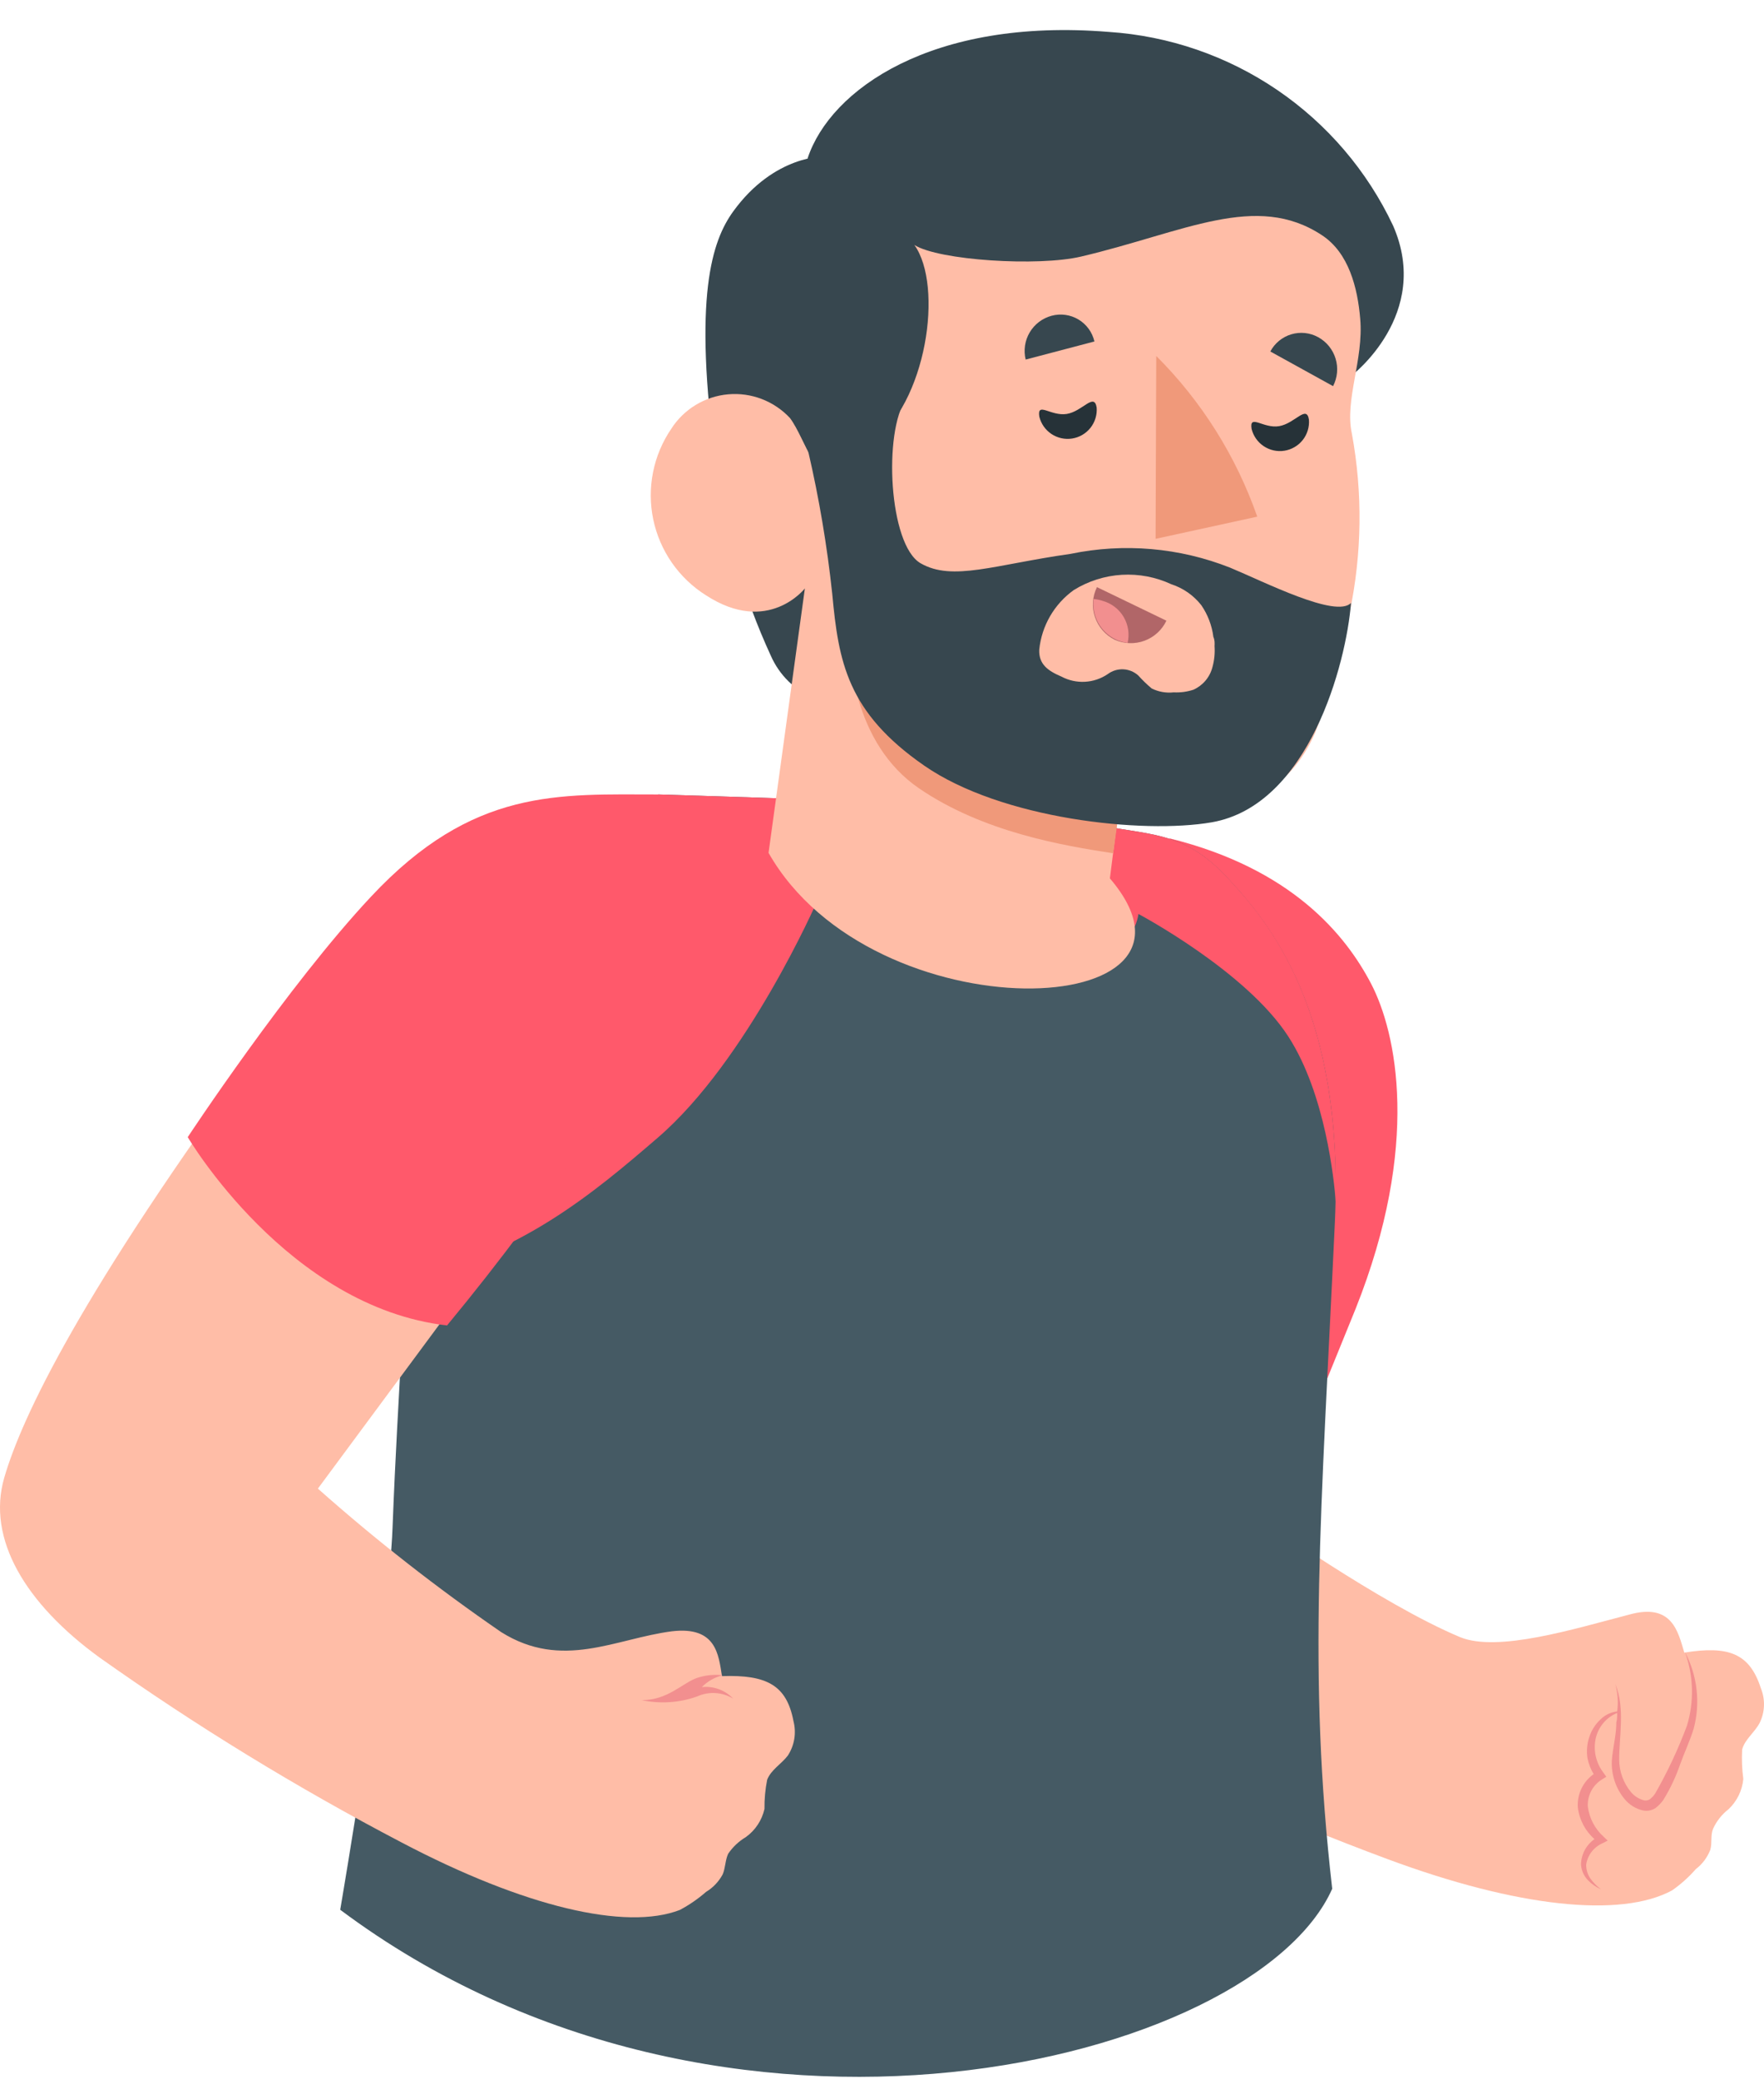 <svg width="140" height="165" viewBox="0 0 140 165" fill="none" xmlns="http://www.w3.org/2000/svg">
<path d="M94.768 67.712C94.768 67.712 90.126 77.644 85.933 88.41C77.125 111.012 75.988 117.77 75.207 122.795C74.427 127.821 78.17 132.503 84.465 136.021C92.754 140.418 101.325 144.262 110.122 147.527C120.451 151.362 128.637 152.208 132.698 150.013C133.395 149.528 134.03 148.96 134.589 148.32C135.107 147.925 135.505 147.394 135.739 146.786C135.898 146.231 135.739 145.636 135.964 145.107C136.241 144.505 136.658 143.979 137.181 143.572C137.855 142.941 138.274 142.085 138.358 141.165C138.255 140.394 138.224 139.615 138.265 138.838C138.477 138.018 139.231 137.515 139.654 136.722C139.865 136.294 139.982 135.826 139.998 135.35C140.014 134.873 139.928 134.399 139.747 133.958C138.861 131.207 137.194 130.572 133.676 131.141C133.174 129.474 132.711 127.173 129.299 128.125C124.921 129.263 118.864 131.141 115.875 129.911C109.567 127.266 100.005 120.468 100.005 120.468C103.115 114.028 105.827 107.403 108.125 100.63C111.788 89.693 113.587 75.555 94.768 67.712Z" fill="#FFBDA7"/>
<path d="M92.85 66.535C102.544 68.942 106.802 74.206 108.813 78.054C110.823 81.903 112.78 90.843 107.583 103.87L103.496 113.921C103.496 113.921 89.028 114.477 79.929 104.73L92.85 66.535Z" fill="#FF596B"/>
<path d="M133.729 131.101C134.409 132.977 134.465 135.023 133.888 136.933C133.195 138.788 132.355 140.583 131.375 142.303C131.258 142.485 131.11 142.646 130.939 142.779C130.809 142.861 130.654 142.893 130.502 142.872C130.088 142.769 129.718 142.537 129.444 142.21C128.845 141.489 128.514 140.582 128.505 139.645C128.505 137.727 128.981 135.545 128.201 133.64C128.395 134.346 128.444 135.084 128.347 135.809C127.846 135.863 127.379 136.087 127.024 136.444C126.613 136.822 126.308 137.301 126.138 137.833C125.951 138.376 125.901 138.958 125.992 139.526C126.083 139.969 126.248 140.394 126.482 140.782C126.063 141.078 125.728 141.477 125.507 141.94C125.287 142.403 125.19 142.915 125.225 143.427C125.341 144.399 125.812 145.294 126.548 145.94C126.222 146.168 125.955 146.471 125.768 146.822C125.582 147.174 125.482 147.565 125.477 147.963C125.509 148.424 125.701 148.859 126.019 149.193C126.314 149.504 126.67 149.751 127.064 149.921C126.732 149.678 126.442 149.383 126.204 149.048C125.993 148.726 125.883 148.348 125.887 147.963C125.943 147.59 126.094 147.236 126.325 146.938C126.557 146.639 126.861 146.405 127.209 146.257L127.593 146.059L127.262 145.741C126.581 145.124 126.14 144.285 126.019 143.374C125.991 142.945 126.082 142.516 126.28 142.133C126.478 141.751 126.776 141.43 127.143 141.205L127.487 140.994L127.262 140.676C126.975 140.305 126.771 139.878 126.661 139.422C126.552 138.966 126.54 138.492 126.627 138.031C126.717 137.565 126.921 137.129 127.221 136.762C127.521 136.395 127.908 136.109 128.347 135.928C128.347 136.18 128.347 136.444 128.28 136.682C128.28 137.714 128.003 138.639 127.923 139.711C127.87 140.814 128.228 141.898 128.928 142.753C129.302 143.213 129.819 143.534 130.396 143.665C130.569 143.701 130.746 143.701 130.919 143.667C131.092 143.633 131.256 143.565 131.402 143.467C131.634 143.286 131.839 143.072 132.01 142.832C132.552 141.953 132.996 141.017 133.332 140.041C133.676 139.076 134.1 138.203 134.417 137.185C134.963 135.143 134.717 132.97 133.729 131.101Z" fill="#F28F8F"/>
<path d="M32.172 93.594C32.172 78.689 36.021 76.798 40.108 72.897C43.938 69.354 47.993 66.063 52.248 63.044C52.248 63.044 68.053 63.533 70.063 63.652C75.894 63.91 81.703 64.538 87.454 65.53C91.752 66.31 94.133 66.125 97.452 69.696C100.772 73.267 106.71 80.369 105.943 96.98C104.859 120.296 103.761 132.688 105.731 149.881C99.595 163.675 57.486 174.334 27.001 151.547C27.001 151.547 30.876 128.906 31.154 121.235C31.63 108.962 32.186 105.51 32.172 93.594Z" fill="#455A64"/>
<path d="M97.466 69.696C94.146 66.125 91.766 66.31 87.468 65.53C81.716 64.538 75.907 63.91 70.076 63.652C68.066 63.533 52.262 63.044 52.262 63.044C48.007 66.063 43.951 69.354 40.121 72.897C36.021 76.864 32.186 78.689 32.186 93.594C32.186 96.689 32.186 99.215 32.093 101.529C41.166 99.744 47.263 94.533 52.196 90.288C59.324 84.165 64.852 71.508 64.852 71.508C69.018 76.229 80.246 79.522 85.55 77.433C90.086 75.647 90.351 72.526 90.351 72.526C90.351 72.526 98.907 77.062 102.253 82.26C105.203 86.823 105.89 93.713 106.009 95.353C106.3 79.866 100.68 73.135 97.466 69.696Z" fill="#FF596B"/>
<path d="M50.952 63.996C41.404 63.996 34.976 63.639 20.719 83.093C6.462 102.548 1.754 112.387 0.339 117.254C-1.076 122.121 2.032 127.266 7.891 131.524C15.545 136.95 23.555 141.855 31.868 146.204C41.629 151.336 49.683 153.214 53.954 151.561C54.699 151.166 55.396 150.687 56.031 150.132C56.588 149.796 57.045 149.316 57.353 148.744C57.578 148.228 57.552 147.619 57.79 147.104C58.155 146.566 58.633 146.114 59.192 145.781C59.943 145.243 60.47 144.447 60.673 143.546C60.663 142.769 60.734 141.994 60.885 141.232C61.189 140.438 62.009 139.988 62.524 139.314C62.785 138.914 62.96 138.464 63.038 137.992C63.115 137.521 63.093 137.039 62.974 136.576C62.432 133.733 60.871 132.886 57.3 133.005C57.023 131.299 56.851 129.038 53.333 129.448C48.836 130.03 44.631 132.556 39.777 129.514C34.697 126.022 29.839 122.219 25.229 118.127L46.694 89.124C46.694 89.124 54.563 75.118 50.952 63.996Z" fill="#FFBDA7"/>
<path d="M57.353 132.939C56.667 132.856 55.971 132.929 55.316 133.151C54.192 133.534 52.976 134.936 50.926 134.91C52.392 135.225 53.917 135.124 55.33 134.619C55.784 134.413 56.282 134.321 56.779 134.351C57.277 134.381 57.76 134.532 58.186 134.791C57.87 134.457 57.482 134.201 57.05 134.043C56.619 133.884 56.157 133.828 55.7 133.878C56.153 133.418 56.726 133.093 57.353 132.939Z" fill="#F28F8F"/>
<path d="M52.275 63.044C44.34 63.044 37.542 62.488 29.448 71.151C22.836 78.2 14.9 90.235 14.9 90.235C14.9 90.235 22.836 103.738 35.479 105.179C39.721 100.05 43.694 94.704 47.382 89.164C51.548 82.617 54.841 68.823 52.275 63.044Z" fill="#FF596B"/>
<path d="M65.526 12.408C65.526 12.408 61.484 12.232 58.19 16.78C56.526 19.085 54.974 23.49 56.83 36.91C57.507 42.142 58.972 47.24 61.176 52.033C61.851 53.571 63.091 54.789 64.641 55.436L65.731 45.46L66.285 38.478C66.285 38.478 72.728 34.161 73.848 29.252C74.825 25.855 74.63 22.228 73.295 18.954L65.526 12.408Z" fill="#37474F"/>
<path d="M64.096 12.565C65.897 7.107 73.965 1.391 87.989 2.532C92.78 2.847 97.4 4.438 101.369 7.14C105.337 9.843 108.511 13.558 110.559 17.901C113.661 24.963 107.257 29.814 107.257 29.814L72.462 23.359L64.096 12.565Z" fill="#37474F"/>
<path d="M56.036 47.243C60.964 50.444 63.879 46.693 63.879 46.693L60.996 67.679C69.306 82.271 97.803 81.102 88.087 69.701L88.729 64.647C90.283 64.825 91.848 64.893 93.411 64.851C98.107 64.742 102.316 62.892 104.384 58.134C105.573 55.05 106.485 51.866 107.112 48.62C108.096 43.941 108.157 39.115 107.292 34.413C106.704 31.745 108.235 28.543 107.954 25.309C107.749 22.829 107.04 20.062 104.927 18.672C99.698 15.208 93.991 18.431 85.807 20.358C82.41 21.165 74.503 20.665 72.57 19.439C74.885 22.667 73.588 31.993 69.084 35.254C68.449 36.157 67.652 36.934 66.732 37.544C64.833 38.775 63.941 34.842 62.7 33.178C62.078 32.509 61.312 31.991 60.46 31.664C59.608 31.337 58.693 31.209 57.784 31.291C56.875 31.372 55.996 31.66 55.216 32.133C54.435 32.606 53.773 33.251 53.28 34.019C52.569 35.061 52.075 36.235 51.829 37.472C51.582 38.709 51.587 39.983 51.845 41.218C52.102 42.452 52.606 43.622 53.326 44.658C54.046 45.693 54.968 46.573 56.036 47.243Z" fill="#FFBDA7"/>
<path d="M88.778 64.602C83.611 64.064 78.58 62.611 73.921 60.313C70.52 58.335 67.978 53.127 67.565 48.245C67.039 52.069 67.83 59.062 72.932 62.553C78.035 66.043 84.369 67.1 88.346 67.711L88.778 64.602Z" fill="#F0997A"/>
<path d="M71.914 31.655C70.097 34.25 70.534 43.245 73.067 44.7C75.6 46.155 78.895 44.813 84.969 43.951C89.207 43.073 93.61 43.455 97.635 45.049C100.292 46.15 106.044 49.09 107.224 47.843C106.843 52.658 103.883 63.898 96.177 65.252C90.694 66.202 79.472 64.995 73.354 60.757C67.236 56.519 66.55 52.517 66.05 47.116C65.645 43.321 65.01 39.554 64.148 35.836L71.914 31.655Z" fill="#37474F"/>
<path d="M96.393 51.282C96.404 51.032 96.415 50.798 96.3 50.542C96.186 49.641 95.859 48.78 95.346 48.03C94.736 47.25 93.906 46.669 92.964 46.363C91.736 45.79 90.385 45.533 89.033 45.613C87.681 45.694 86.37 46.11 85.219 46.824C84.453 47.373 83.814 48.079 83.341 48.894C82.869 49.709 82.576 50.615 82.48 51.552C82.429 52.723 83.188 53.241 84.247 53.693C84.819 53.996 85.463 54.138 86.109 54.102C86.755 54.067 87.38 53.856 87.915 53.493C88.268 53.228 88.703 53.093 89.144 53.112C89.585 53.131 90.006 53.303 90.335 53.598C90.666 53.965 91.022 54.31 91.4 54.63C91.942 54.901 92.551 55.009 93.154 54.941C93.687 54.969 94.221 54.897 94.727 54.728C95.096 54.56 95.422 54.312 95.682 54.001C95.942 53.69 96.128 53.325 96.228 52.932C96.376 52.395 96.432 51.837 96.393 51.282Z" fill="#FFBDA7"/>
<path d="M87.059 46.591L92.572 49.254C92.222 49.992 91.597 50.563 90.83 50.846C90.064 51.128 89.217 51.099 88.472 50.765C87.733 50.397 87.169 49.752 86.904 48.969C86.639 48.187 86.695 47.332 87.059 46.591Z" fill="#B16668"/>
<path d="M87.543 47.691C87.302 47.608 87.052 47.555 86.799 47.533C86.717 48.182 86.841 48.84 87.152 49.414C87.464 49.989 87.948 50.451 88.536 50.736C88.838 50.881 89.161 50.974 89.494 51.013C89.656 50.314 89.544 49.58 89.181 48.962C88.818 48.344 88.232 47.889 87.543 47.691Z" fill="#F28F8F"/>
<path d="M86.859 27.097L81.401 28.533C81.222 27.8 81.338 27.025 81.722 26.376C82.107 25.726 82.731 25.253 83.46 25.057C83.817 24.961 84.19 24.937 84.557 24.988C84.924 25.039 85.276 25.163 85.594 25.354C85.911 25.544 86.186 25.797 86.404 26.096C86.621 26.396 86.776 26.736 86.859 27.097Z" fill="#37474F"/>
<path d="M105.799 30.642L100.82 27.892C100.993 27.566 101.229 27.277 101.515 27.043C101.8 26.809 102.13 26.634 102.484 26.529C102.838 26.423 103.209 26.389 103.576 26.429C103.944 26.468 104.299 26.581 104.623 26.76C105.286 27.126 105.78 27.736 106 28.462C106.22 29.187 106.147 29.969 105.799 30.642Z" fill="#37474F"/>
<path d="M82.487 33.068C82.625 33.631 82.97 34.121 83.454 34.442C83.937 34.762 84.523 34.889 85.095 34.798C85.668 34.707 86.185 34.404 86.545 33.95C86.904 33.495 87.08 32.922 87.037 32.344C86.841 31.115 85.913 32.654 84.654 32.85C83.394 33.045 82.29 31.84 82.487 33.068Z" fill="#263238"/>
<path d="M99.333 34.036C99.472 34.599 99.817 35.089 100.3 35.409C100.784 35.73 101.369 35.857 101.942 35.766C102.514 35.674 103.032 35.371 103.392 34.917C103.751 34.462 103.927 33.889 103.884 33.311C103.703 32.083 102.777 33.607 101.516 33.818C100.256 34.029 99.136 32.807 99.333 34.036Z" fill="#263238"/>
<path d="M91.766 28.249L91.713 42.759L99.781 40.998C98.104 36.199 95.364 31.84 91.766 28.249Z" fill="#F0997A"/>
</svg>
